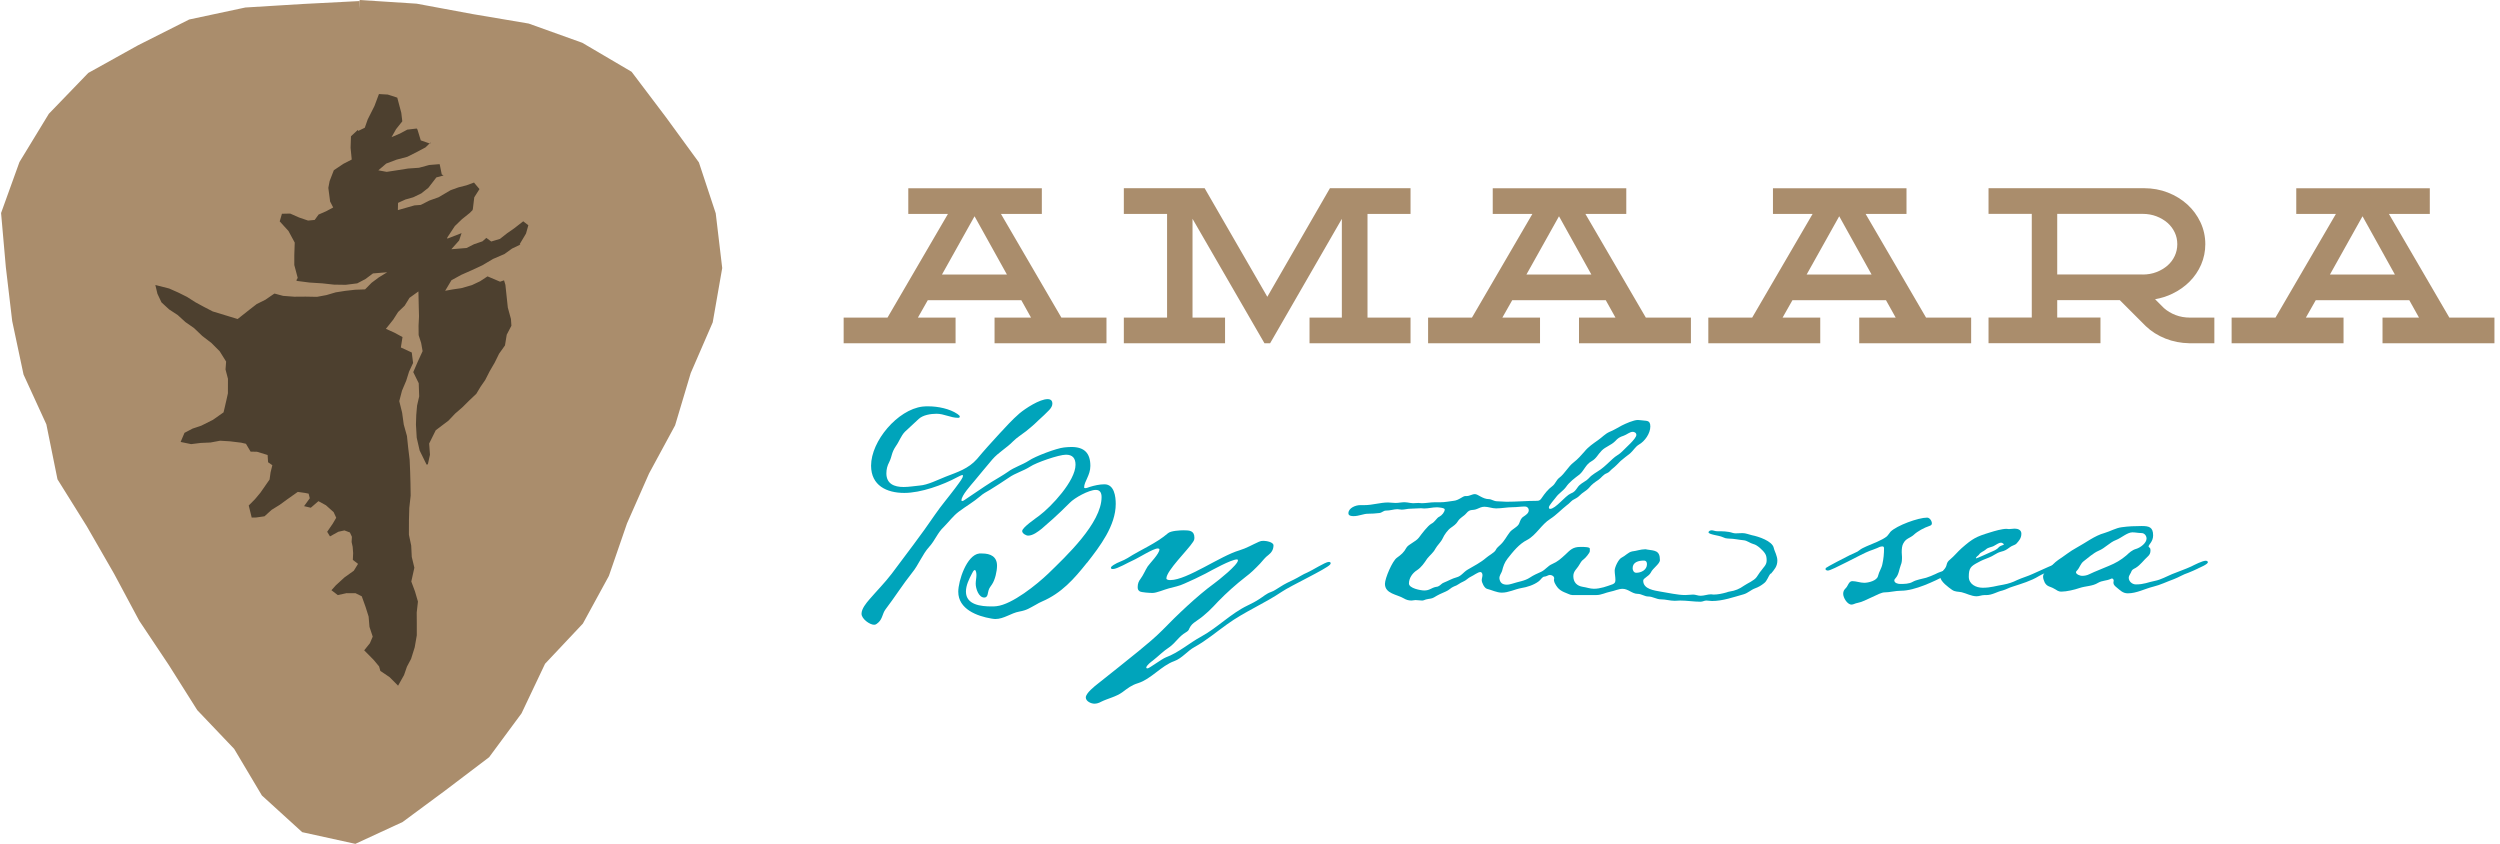 <svg width="317" height="107" viewBox="0 0 317 107" fill="none" xmlns="http://www.w3.org/2000/svg">
<g clip-path="url(#clip0_160_195)">
<path fill-rule="evenodd" clip-rule="evenodd" d="M88.62 20.591L84.446 14.868L80.088 9.103L73.833 5.425L67.037 2.986L59.933 1.785L52.828 0.465L45.6 0V0.698L45.589 1.076L45.573 0.173V0.135L38.35 0.508L31.11 0.952L23.99 2.472L17.491 5.749L11.193 9.249L6.192 14.43L2.466 20.548L0.136 27.011L0.742 33.891L1.547 40.711L2.985 47.494L5.878 53.806L7.289 60.777L10.998 66.722L14.464 72.747L17.654 78.707L21.406 84.327L25.012 90.044L29.694 94.96L33.208 100.867L38.317 105.518L45.059 107L51.05 104.231L56.456 100.234L62.02 96.015L66.129 90.455L69.113 84.165L73.909 79.07L77.207 73.028L79.504 66.37L82.3 60.036L85.603 53.935L87.587 47.299L90.372 40.879L91.577 33.988L90.755 27.049L88.62 20.591Z" fill="#AA8D6C"/>
<path d="M66.345 28.06L65.221 28.937L64.291 29.586L63.393 30.294L62.29 30.624L61.668 30.164L61.176 30.602L60.111 30.965L59.16 31.446L57.23 31.603L58.219 30.489L58.527 29.559L56.716 30.262L56.711 30.127L57.673 28.666L58.576 27.795L59.56 27.006L59.906 26.66L59.955 26.524L60.138 25.015L60.798 23.977L60.127 23.182V23.139L59.144 23.501L58.122 23.761L57.138 24.117L55.608 25.015L54.451 25.426L53.353 25.983L52.558 26.043L51.531 26.335L50.45 26.643L50.471 25.724L51.407 25.297L52.385 25.021L53.423 24.523L54.321 23.809L55.332 22.495L56.246 22.251L56.013 22.111L55.786 20.986L55.743 20.813L54.424 20.921L53.126 21.273L51.742 21.37L50.38 21.586L49.033 21.792L47.974 21.597L48.979 20.737L50.304 20.239L51.661 19.877L52.915 19.244L53.959 18.687L54.634 18.027L54.537 18.211L53.353 17.8L52.937 16.432L52.84 16.297L51.645 16.437L50.704 16.94L49.65 17.389L50.217 16.383L51.012 15.382L50.882 14.295L50.374 12.381L49.174 11.991L48.049 11.926L47.482 13.441L46.627 15.139L46.254 16.199L45.427 16.599L45.368 16.475L44.502 17.281L44.454 18.747L44.6 20.229L43.556 20.764L42.329 21.586L41.794 22.965L41.632 23.825L41.859 25.556L42.248 26.308L41.35 26.789L40.394 27.206L39.902 27.887L39.064 27.968L37.912 27.574L36.798 27.081L35.749 27.103L35.468 28.071L36.577 29.288L37.371 30.759L37.317 32.344V33.604L37.75 35.238L37.593 35.508L37.615 35.616L39.242 35.827L40.875 35.93L42.351 36.092L43.837 36.114L45.297 35.93L46.346 35.378L47.292 34.67L49.093 34.524L48.033 35.173L47.119 35.854L46.292 36.693L45.016 36.741L43.767 36.882L42.562 37.071L41.394 37.417L40.194 37.639L38.755 37.612L37.317 37.623L35.895 37.515L34.809 37.223L34.636 37.331L33.646 38.012L32.554 38.553L31.646 39.256L30.132 40.452L28.537 39.965L26.974 39.489L25.877 38.921L24.779 38.326L23.72 37.65L22.601 37.093L21.454 36.584L19.697 36.136L19.962 37.25L20.476 38.342L21.438 39.229L22.541 39.954L23.514 40.841L24.596 41.593L25.655 42.604L26.818 43.497L27.856 44.541L28.672 45.844L28.596 46.85L28.905 48.029L28.899 49.874L28.683 50.847L28.348 52.286L26.996 53.238L25.515 53.979L24.417 54.347L23.395 54.882L22.903 56.039L24.233 56.315L25.455 56.164L26.688 56.11L27.91 55.883L29.148 55.958L30.575 56.131L31.186 56.272L31.776 57.267L32.587 57.283L33.933 57.694L33.992 58.614L34.533 58.987L34.311 59.885L34.181 60.804L33.019 62.476L32.327 63.303L31.538 64.098L31.916 65.629L32.484 65.618L33.538 65.467L34.446 64.645L35.468 64.012L36.441 63.303L37.755 62.373L38.68 62.503L39.134 62.595L39.28 63.179L38.555 64.18L39.41 64.38L40.377 63.547L41.329 64.066L42.307 64.942L42.632 65.651L42.194 66.397L41.486 67.43L41.843 68.014L42.908 67.425L43.675 67.257L44.367 67.517L44.621 68.063L44.584 68.728L44.719 69.334L44.778 70.135L44.74 70.995L45.4 71.498L44.865 72.368L43.675 73.218L42.583 74.218L42.026 74.84L42.832 75.457L43.935 75.213L45.081 75.219L45.87 75.608L46.352 76.95L46.741 78.183L46.849 79.481L47.26 80.725L46.903 81.563L46.179 82.461L47.352 83.645L48.071 84.505L48.228 85.073L49.401 85.863L50.477 86.945L51.234 85.593L51.601 84.532L52.126 83.543L52.585 82.077L52.85 80.562V79.026L52.84 77.663L52.996 76.279L52.623 75.002L52.153 73.737L52.542 71.984L52.212 70.616L52.142 69.183L51.85 67.798L51.855 65.975L51.899 64.401L52.072 62.844L52.05 61.324L52.007 59.804L51.942 58.284L51.758 56.775L51.601 55.282L51.196 53.827L50.99 52.329L50.628 50.863L50.974 49.533L51.509 48.273L51.866 47.131L52.38 46.023L52.212 44.697L50.828 44.059L51.039 42.739L50.012 42.182L48.931 41.696L49.86 40.533L50.477 39.565L51.309 38.764L51.926 37.764L53.056 36.952L53.099 38.921L53.131 40.111L53.072 41.301L53.083 42.496L53.402 43.491L53.586 44.524L52.975 45.855L52.401 47.185L53.094 48.592L53.153 50.258L52.883 51.437L52.78 52.632L52.742 53.833L52.84 55.509L53.212 57.127L54.088 58.911L54.251 58.879L54.521 57.662L54.418 56.24L55.251 54.557L56.873 53.33L57.711 52.443L58.635 51.642L59.506 50.777L60.398 49.933L60.933 49.041L61.522 48.191L62.096 47.066L62.728 45.979L63.285 44.849L64.031 43.8L64.253 42.442L64.847 41.301L64.788 40.446L64.393 39.008L64.22 37.396L64.085 36.119L63.912 35.546L63.409 35.719L61.82 35.043L60.879 35.66L59.841 36.152L58.484 36.541L57.403 36.698L56.446 36.871L57.246 35.53L58.505 34.843L59.841 34.253L61.166 33.637L62.512 32.836L63.961 32.214L64.928 31.517L65.994 31.008L65.891 30.97L66.697 29.618L66.994 28.563L66.345 28.06Z" fill="#4D402F"/>
<path d="M137.825 71.357C136.187 73.417 134.608 75.208 132.121 76.273C131.851 76.392 131.608 76.516 131.364 76.668C130.516 77.122 130.24 77.366 129.24 77.549C128.207 77.733 127.299 78.491 126.206 78.491C126.055 78.491 125.871 78.458 125.693 78.431C123.903 78.128 121.508 77.247 121.508 75.034C121.508 73.671 122.568 70.361 124.179 70.183H124.541C125.601 70.183 126.423 70.578 126.423 71.73C126.423 72.427 126.179 73.52 125.785 74.099C125.633 74.342 125.45 74.526 125.358 74.829C125.239 75.132 125.298 75.77 124.812 75.77C124.082 75.77 123.719 74.618 123.719 74.012C123.719 73.65 123.811 73.282 123.811 72.92C123.811 72.768 123.779 72.281 123.601 72.281C123.449 72.281 123.298 72.617 123.238 72.736C122.876 73.433 122.481 74.223 122.481 75.013C122.481 76.711 124.422 76.895 125.698 76.895C125.909 76.895 126.152 76.895 126.363 76.863C128.337 76.652 131.489 74.104 132.916 72.736C135.16 70.551 139.68 66.332 139.68 63.027C139.68 62.513 139.496 62.119 138.95 62.119C138.068 62.119 136.252 63.119 135.646 63.757C133.949 65.456 133.008 66.245 132.1 67.035C131.645 67.397 130.975 67.917 130.37 67.917C130.099 67.917 129.613 67.646 129.613 67.338C129.613 66.884 131.37 65.699 131.764 65.396C133.311 64.244 136.376 60.967 136.376 58.933C136.376 58.116 136.014 57.656 135.165 57.656C134.257 57.656 131.375 58.657 130.618 59.171C129.769 59.717 128.737 59.987 127.92 60.566C127.131 61.113 126.342 61.599 125.525 62.113C125.098 62.356 124.644 62.6 124.282 62.93C123.433 63.66 122.465 64.206 121.584 64.872C120.854 65.418 120.308 66.175 119.675 66.813C118.886 67.543 118.551 68.544 117.826 69.334C116.945 70.302 116.491 71.611 115.642 72.638C114.458 74.126 113.431 75.765 112.274 77.279C111.879 77.825 111.912 78.431 111.393 78.918C111.241 79.037 111.09 79.221 110.846 79.221C110.268 79.221 109.241 78.464 109.241 77.825C109.241 77.187 109.846 76.462 110.241 76.003C111.182 74.91 112.182 73.909 113.063 72.757C114.912 70.269 116.821 67.814 118.551 65.266C119.34 64.114 120.281 63.022 121.097 61.929C121.308 61.626 121.914 60.869 122.038 60.566C122.07 60.507 122.098 60.415 122.098 60.323C122.098 60.29 122.098 60.231 122.038 60.231C121.887 60.231 121.551 60.442 121.4 60.501C119.551 61.502 116.761 62.503 114.669 62.503C112.425 62.503 110.452 61.562 110.452 59.046C110.452 55.92 113.82 51.945 116.972 51.555C117.215 51.523 117.486 51.523 117.729 51.523C118.913 51.523 120.427 51.826 121.4 52.491C121.46 52.551 121.703 52.702 121.703 52.794C121.703 52.978 121.584 52.978 121.46 52.978C120.551 52.978 119.702 52.464 118.762 52.464C118.032 52.464 117.032 52.615 116.486 53.129L114.755 54.736C114.242 55.249 114.026 55.98 113.604 56.558C112.998 57.467 113.15 57.77 112.755 58.592C112.512 59.046 112.393 59.501 112.393 60.02C112.393 61.356 113.393 61.751 114.577 61.751C115.242 61.751 115.912 61.632 116.61 61.567C117.61 61.507 118.978 60.81 119.913 60.442C121.4 59.863 122.795 59.441 123.887 58.197C124.795 57.105 125.736 56.072 126.709 55.012C127.526 54.13 128.347 53.221 129.256 52.432C130.045 51.766 131.835 50.609 132.835 50.609C133.23 50.609 133.44 50.793 133.44 51.188C133.44 51.766 132.743 52.248 132.381 52.643L131.591 53.373C131.105 53.859 130.624 54.254 130.105 54.676C129.559 55.103 128.953 55.466 128.466 55.953C127.65 56.802 126.617 57.348 125.828 58.257C125.071 59.138 124.314 60.08 123.552 60.988C123.13 61.502 121.914 62.811 121.914 63.444C121.914 63.503 121.946 63.536 122.006 63.536C122.098 63.536 122.189 63.476 122.276 63.417C123.428 62.659 124.579 61.837 125.731 61.112C126.428 60.685 127.126 60.296 127.791 59.836C128.607 59.23 129.613 58.955 130.461 58.408C131.251 57.862 133.981 56.829 134.922 56.737C135.225 56.705 135.56 56.677 135.863 56.677C137.501 56.677 138.258 57.467 138.258 59.074C138.258 60.285 137.468 61.048 137.468 61.805C137.468 61.864 137.528 61.897 137.62 61.897C137.771 61.897 138.014 61.805 138.166 61.745C138.771 61.562 139.409 61.41 140.047 61.41C141.291 61.41 141.475 62.957 141.475 63.898C141.475 66.656 139.474 69.269 137.836 71.362L137.825 71.357Z" fill="#00A4BB"/>
<path d="M168.637 71.6C168.183 72.146 163.604 74.299 162.544 75.029C160.3 76.544 157.781 77.577 155.602 79.156C154.239 80.124 152.964 81.217 151.477 82.039C150.568 82.526 149.898 83.467 148.898 83.829C147.26 84.408 145.957 86.106 144.318 86.62C143.437 86.891 143.015 87.258 142.318 87.772C141.529 88.351 140.469 88.562 139.62 88.984C139.35 89.135 139.074 89.227 138.771 89.227C138.344 89.227 137.679 88.924 137.679 88.437C137.679 87.891 138.804 87.01 139.225 86.68C140.923 85.317 142.686 83.948 144.383 82.553C145.416 81.704 146.449 80.854 147.384 79.913C149.233 78.004 151.812 75.543 153.937 73.996C154.483 73.601 156.97 71.627 156.97 71.054C156.97 70.962 156.91 70.935 156.851 70.935C156.121 70.935 153.666 72.298 152.877 72.725C151.996 73.18 151.087 73.607 150.179 74.002C149.541 74.305 148.876 74.429 148.206 74.607C147.627 74.759 146.659 75.186 146.14 75.186C145.838 75.186 144.713 75.127 144.502 74.975C144.291 74.824 144.259 74.672 144.259 74.429C144.259 74.034 144.378 73.699 144.621 73.396C144.983 72.909 145.2 72.336 145.53 71.817C145.8 71.422 147.016 70.21 147.016 69.664C147.016 69.572 146.892 69.545 146.805 69.545C146.227 69.545 144.351 70.756 143.653 71.059C143.075 71.303 141.653 72.152 141.134 72.152C141.042 72.152 140.864 72.152 140.864 72C140.864 71.849 141.075 71.73 141.199 71.638C141.745 71.276 142.41 71.124 142.988 70.756C144.686 69.664 146.568 68.934 148.114 67.603C148.476 67.3 149.628 67.241 150.114 67.241C150.844 67.241 151.45 67.3 151.45 68.182C151.45 68.425 151.39 68.544 151.266 68.728C150.66 69.696 147.898 72.368 147.898 73.342C147.898 73.553 148.292 73.553 148.411 73.553C150.504 73.553 154.748 70.486 157.143 69.788C158.051 69.518 158.813 69.058 159.63 68.696C159.841 68.604 159.965 68.577 160.208 68.577C160.544 68.577 161.479 68.728 161.479 69.155C161.479 69.669 161.236 70.064 160.841 70.367C160.419 70.67 160.143 71.065 159.781 71.46C159.203 72.065 158.597 72.671 157.932 73.158C156.721 74.099 155.537 75.159 154.472 76.252C153.656 77.133 152.834 77.982 151.834 78.648C151.531 78.859 151.196 79.075 150.985 79.378C150.682 79.805 150.86 79.892 150.347 80.195C149.498 80.681 149.044 81.531 148.254 82.077C147.498 82.564 146.892 83.202 146.195 83.748C145.984 83.9 145.346 84.386 145.346 84.657C145.346 84.749 145.438 84.749 145.53 84.749C145.713 84.749 147.346 83.537 147.833 83.353C149.471 82.747 150.806 81.531 152.32 80.714C154.413 79.562 156.051 77.804 158.202 76.771C158.716 76.527 159.235 76.257 159.689 75.954C160.176 75.651 160.598 75.256 161.144 75.073C161.598 74.921 161.96 74.618 162.387 74.375C162.901 74.039 163.479 73.769 164.058 73.493C164.636 73.223 165.182 72.828 165.788 72.585C166.302 72.374 168.064 71.249 168.486 71.249C168.578 71.249 168.729 71.281 168.729 71.4C168.729 71.492 168.67 71.551 168.637 71.611V71.6Z" fill="#00A4BB"/>
<path d="M224.514 72.72C224.179 73.115 224.087 73.661 223.665 73.964C223.33 74.234 222.967 74.451 222.54 74.602C222.027 74.786 221.632 75.208 221.086 75.359C219.783 75.722 218.448 76.208 217.085 76.208C216.842 76.208 216.599 76.149 216.355 76.149C216.112 76.149 215.901 76.3 215.625 76.3C214.777 76.3 213.928 76.149 213.046 76.149C212.836 76.149 212.592 76.181 212.349 76.181C211.771 76.181 211.197 75.997 210.592 75.997C210.046 75.997 209.559 75.635 208.986 75.635C208.532 75.635 208.137 75.3 207.651 75.3C206.953 75.3 206.467 74.662 205.742 74.662C205.229 74.662 204.71 74.932 204.196 75.024C203.59 75.143 203.044 75.451 202.439 75.451H199.373C199.222 75.451 199.038 75.392 198.919 75.332C198.011 74.97 197.584 74.818 197.13 73.904C197.097 73.785 197.038 73.661 197.038 73.542C197.038 73.482 197.07 73.423 197.07 73.331C197.07 73.061 196.767 72.904 196.524 72.904C196.313 72.904 196.07 73.115 195.827 73.115C195.556 73.115 195.34 73.569 195.097 73.72C194.491 74.175 193.642 74.451 192.885 74.57C192.069 74.721 191.28 75.148 190.431 75.148C189.793 75.148 189.155 74.813 188.549 74.662C188.214 74.57 187.884 73.872 187.884 73.569C187.884 73.358 187.976 73.142 187.976 72.931C187.976 72.779 187.917 72.536 187.706 72.536C187.403 72.536 186.857 72.963 186.522 73.115C186.16 73.266 185.916 73.601 185.522 73.753C185.127 73.904 184.792 74.24 184.37 74.359C183.975 74.51 183.732 74.845 183.337 74.997C182.824 75.208 182.305 75.451 181.824 75.754C181.521 75.938 181.218 75.906 180.883 75.997C180.699 76.03 180.521 76.149 180.337 76.149C180.066 76.149 179.758 76.089 179.488 76.089C179.304 76.089 179.153 76.149 178.974 76.149C178.612 76.149 178.309 76.057 178.007 75.878C177.158 75.365 175.611 75.3 175.611 74.029C175.611 73.331 176.552 71.119 177.125 70.724C177.671 70.329 178.007 70.059 178.336 69.448C178.58 69.02 179.52 68.69 179.915 68.171C180.25 67.717 181.04 66.657 181.494 66.413C181.98 66.17 182.164 65.656 182.526 65.505C182.829 65.353 183.191 64.926 183.191 64.596C183.191 64.385 182.343 64.326 182.191 64.326C181.645 64.326 181.132 64.477 180.585 64.477C180.461 64.477 180.315 64.445 180.191 64.445C179.737 64.445 179.283 64.504 178.828 64.504C178.466 64.504 178.098 64.623 177.736 64.623C177.552 64.623 177.374 64.564 177.19 64.564C176.736 64.564 176.309 64.747 175.703 64.747C175.433 64.747 175.217 65.018 174.914 65.05C174.427 65.11 173.946 65.142 173.46 65.142C172.881 65.142 172.308 65.445 171.643 65.445C171.373 65.445 170.978 65.413 170.978 65.083C170.978 64.417 171.886 64.05 172.465 64.05H173.011C174.044 64.05 175.011 63.714 176.012 63.714C176.314 63.714 176.617 63.774 176.952 63.774C177.347 63.774 177.709 63.682 178.104 63.682C178.347 63.682 178.59 63.741 178.834 63.774C178.926 63.774 179.045 63.806 179.169 63.806C179.38 63.806 179.623 63.774 179.866 63.774C180.018 63.774 180.137 63.806 180.288 63.806C180.834 63.806 181.38 63.687 181.926 63.687H182.624C183.289 63.687 183.716 63.568 184.321 63.503C184.986 63.444 185.473 62.898 185.808 62.898H185.992C186.354 62.898 186.657 62.654 187.025 62.654C187.419 62.654 187.998 63.292 188.814 63.292C189.117 63.292 189.42 63.563 189.847 63.563C190.242 63.563 190.636 63.622 191.031 63.622C192.307 63.622 193.61 63.503 194.913 63.503C195.183 63.503 195.34 63.384 195.491 63.141C195.886 62.562 196.281 62.048 196.854 61.627C197.216 61.356 197.34 60.869 197.703 60.593C198.433 60.047 198.827 59.166 199.552 58.619C200.065 58.224 200.492 57.738 200.914 57.256C201.401 56.651 202.006 56.256 202.644 55.801C203.131 55.466 203.526 55.012 204.072 54.768C204.618 54.557 205.131 54.222 205.65 53.952C206.137 53.708 207.137 53.254 207.683 53.254C207.802 53.254 207.953 53.286 208.078 53.286C208.716 53.405 209.262 53.194 209.262 54.076C209.262 54.958 208.564 55.958 207.807 56.38C207.353 56.651 207.11 57.137 206.683 57.505C206.288 57.808 205.894 58.111 205.499 58.446C205.164 58.782 204.834 59.144 204.439 59.447C204.196 59.631 204.077 59.874 203.774 59.993C203.261 60.177 203.077 60.572 202.682 60.842C202.228 61.145 201.833 61.421 201.498 61.843C201.163 62.238 200.649 62.449 200.287 62.843C200.044 63.114 199.708 63.238 199.406 63.422C199.162 63.606 198.952 63.877 198.676 64.061C197.978 64.607 197.34 65.305 196.583 65.791C195.459 66.489 194.794 67.852 193.642 68.463C192.61 68.977 191.853 69.951 191.155 70.832C190.761 71.346 190.609 71.8 190.458 72.412C190.366 72.682 190.123 72.958 190.123 73.32C190.182 73.866 190.485 74.137 191.063 74.137C191.307 74.137 191.518 74.077 191.728 74.018C192.518 73.747 193.334 73.683 194.005 73.228C194.459 72.925 194.945 72.714 195.432 72.498C195.946 72.255 196.281 71.741 196.794 71.53C197.551 71.195 197.886 70.865 198.492 70.318C199.098 69.74 199.433 69.35 200.373 69.35H200.557C200.801 69.35 201.59 69.35 201.59 69.561V69.896C201.59 70.107 201.011 70.778 200.833 70.897C200.498 71.14 200.438 71.324 200.228 71.654C199.957 72.141 199.498 72.412 199.498 73.05C199.498 73.839 199.952 74.294 200.709 74.413C201.163 74.472 201.617 74.656 202.104 74.656C202.92 74.656 203.742 74.353 204.499 74.077C204.769 73.958 204.834 73.807 204.834 73.531C204.834 73.136 204.742 72.741 204.742 72.347C204.742 71.919 205.229 70.892 205.623 70.708C205.867 70.589 206.05 70.437 206.261 70.28C206.505 70.097 206.688 69.978 206.959 69.918C207.505 69.859 208.051 69.648 208.597 69.648C208.689 69.648 208.748 69.648 208.84 69.68C209.813 69.832 210.478 69.772 210.478 71.016C210.478 71.503 209.57 72.049 209.327 72.595C209.056 73.109 208.359 73.293 208.359 73.628C208.359 74.721 209.786 74.872 210.603 75.024C211.603 75.175 212.695 75.451 213.695 75.451C214.03 75.451 214.36 75.392 214.695 75.392C214.998 75.392 215.301 75.543 215.636 75.543C216.09 75.543 216.517 75.359 216.972 75.359C217.064 75.359 217.155 75.392 217.274 75.392C217.82 75.392 218.367 75.273 218.913 75.121C219.064 75.062 219.183 75.029 219.34 75.002C220.005 74.91 220.583 74.667 221.129 74.272C221.616 73.937 222.405 73.634 222.735 73.18C222.946 72.909 223.097 72.601 223.314 72.363C223.616 71.909 224.011 71.665 224.011 71.059C224.011 70.756 223.979 70.421 223.8 70.178C223.557 69.783 222.8 69.085 222.346 68.993C221.892 68.874 221.529 68.539 221.102 68.506C220.464 68.447 219.859 68.296 219.253 68.296C219.069 68.296 218.918 68.263 218.767 68.236L218.221 68.025C218.01 67.933 216.642 67.755 216.642 67.511C216.642 67.327 216.885 67.241 217.036 67.241C217.247 67.241 217.491 67.36 217.702 67.36C218.339 67.36 219.096 67.36 219.702 67.571C219.826 67.603 219.945 67.63 220.064 67.63C220.367 67.63 220.643 67.598 220.945 67.598C221.373 67.598 221.762 67.782 222.157 67.868C222.946 68.02 224.735 68.598 224.914 69.475C224.973 69.745 225.098 69.988 225.184 70.232C225.276 70.502 225.368 70.778 225.368 71.081C225.368 71.838 224.973 72.233 224.552 72.752L224.514 72.72ZM193.399 64.223C192.853 64.223 192.339 64.315 191.793 64.315C191.096 64.315 190.398 64.466 189.701 64.466C189.187 64.466 188.733 64.255 188.214 64.255C187.879 64.255 187.576 64.407 187.306 64.526C186.7 64.796 186.425 64.466 185.911 65.104C185.576 65.499 185.154 65.618 184.851 66.105C184.64 66.467 184.305 66.684 183.97 66.922C183.575 67.192 183.121 67.83 182.937 68.258C182.694 68.771 182.272 69.107 181.997 69.594C181.753 70.08 181.299 70.41 180.964 70.838C180.602 71.384 180.234 71.93 179.688 72.293C179.109 72.655 178.655 73.293 178.655 73.991C178.655 74.597 180.142 74.872 180.596 74.872C181.294 74.872 181.478 74.537 182.083 74.418C182.202 74.418 182.294 74.386 182.418 74.326C182.662 74.207 182.813 73.964 183.083 73.872C183.629 73.661 184.116 73.358 184.689 73.207C185.295 73.055 185.57 72.541 186.084 72.238C186.9 71.752 187.722 71.357 188.452 70.724C188.755 70.454 189.452 70.086 189.636 69.783C189.787 69.448 190.031 69.296 190.274 69.053C190.761 68.598 191.031 68.02 191.426 67.506C191.728 67.079 192.485 66.808 192.637 66.354C192.788 65.991 192.848 65.716 193.183 65.505C193.486 65.294 193.848 65.077 193.848 64.688C193.848 64.445 193.664 64.234 193.394 64.234L193.399 64.223ZM207.018 54.758C206.656 54.758 206.261 55.12 205.894 55.244C205.348 55.428 205.164 55.547 204.801 55.942C204.288 56.456 203.59 56.64 203.104 57.127C202.59 57.64 202.439 58.127 201.801 58.489C201.071 58.884 200.86 59.674 200.287 60.161C199.649 60.648 199.011 61.102 198.557 61.767C198.195 62.254 197.649 62.557 197.281 63.071C197.13 63.282 196.4 64.104 196.4 64.315C196.4 64.434 196.432 64.526 196.551 64.526C197.248 64.526 198.46 62.887 199.157 62.584C199.644 62.4 199.763 62.189 200.065 61.767C200.309 61.405 200.822 61.129 201.19 60.886L201.46 60.642C201.882 60.155 202.46 59.885 202.974 59.517C203.52 59.122 203.974 58.636 204.488 58.181C204.85 57.819 205.369 57.602 205.699 57.24C206.094 56.813 207.489 55.634 207.489 55.147C207.489 54.877 207.245 54.752 207.002 54.752L207.018 54.758ZM208.445 71.081C207.78 71.081 207.018 71.265 207.018 72.049C207.018 72.32 207.17 72.628 207.472 72.628C208.11 72.628 208.835 72.265 208.835 71.535C208.835 71.292 208.743 71.081 208.44 71.081H208.445Z" fill="#00A4BB"/>
<path d="M249.73 71.568C249.216 71.871 248.606 72.233 248.059 72.384C247.605 72.503 247.178 72.72 246.784 72.931C245.237 73.72 242.81 74.905 241.053 74.905C240.323 74.905 239.625 75.116 238.928 75.116C238.322 75.116 236.533 76.268 235.532 76.452C235.262 76.484 235.019 76.663 234.776 76.663C234.23 76.663 233.716 75.781 233.716 75.3C233.716 74.964 233.835 74.786 234.051 74.569C234.321 74.326 234.413 73.688 234.867 73.688C235.381 73.688 235.868 73.899 236.381 73.899C236.927 73.899 238.02 73.628 238.138 73.017C238.263 72.471 238.593 72.049 238.685 71.53C238.836 70.865 238.895 70.194 238.895 69.528C238.895 69.377 238.836 69.285 238.685 69.285C238.441 69.285 238.198 69.404 238.02 69.496C237.684 69.647 237.355 69.74 237.052 69.859C236.079 70.221 232.289 72.347 231.775 72.347C231.656 72.347 231.472 72.287 231.472 72.163C231.472 72.103 231.505 72.071 231.532 72.011C231.591 71.919 234.202 70.556 234.532 70.405L235.262 70.069C235.473 69.978 235.597 69.918 235.776 69.766C236.019 69.556 236.354 69.431 236.657 69.28C237.355 68.977 238.69 68.49 239.263 68.003C239.447 67.819 239.566 67.608 239.717 67.425C240.507 66.635 243.237 65.634 244.356 65.634C244.691 65.634 244.962 66.062 244.962 66.364C244.962 66.575 244.81 66.635 244.626 66.7C243.988 66.911 243.14 67.365 242.653 67.825C242.166 68.252 241.685 68.252 241.35 68.885C241.166 69.188 241.139 69.615 241.139 70.037C241.139 70.248 241.172 70.464 241.172 70.616C241.172 70.978 241.172 71.313 241.02 71.649C240.809 72.195 240.777 72.86 240.35 73.32C240.29 73.412 240.198 73.472 240.198 73.591C240.198 73.926 240.652 74.045 240.928 74.045C241.442 74.045 242.08 74.045 242.534 73.774C243.021 73.504 243.686 73.412 244.232 73.26C244.626 73.141 245.048 72.958 245.443 72.774C245.837 72.563 246.292 72.438 246.719 72.287C247.054 72.168 247.357 71.984 247.719 71.86C248.114 71.708 248.535 71.557 248.93 71.373C249.173 71.254 249.417 71.129 249.719 71.129C249.779 71.129 249.93 71.129 249.93 71.249C249.93 71.4 249.811 71.492 249.719 71.551L249.73 71.568Z" fill="#00A4BB"/>
<path d="M261.554 71.568C260.705 72.265 259.489 72.476 258.521 73.055C257.548 73.661 256.31 74.023 255.185 74.391C254.758 74.51 254.369 74.753 253.909 74.878C253.212 75.029 252.633 75.457 251.849 75.457H251.606C251.271 75.457 250.968 75.608 250.638 75.608C249.968 75.608 249.362 75.246 248.73 75.094C248.275 75.002 247.913 75.062 247.519 74.791C247.091 74.488 246.032 73.731 246.032 73.152C246.032 72.725 246.367 72.395 246.61 72.092C246.972 71.606 246.702 71.395 247.275 70.94C247.789 70.513 248.216 69.972 248.73 69.512C250.157 68.268 250.552 68.057 252.336 67.511C252.914 67.327 253.85 67.057 254.428 67.057C254.52 67.057 254.612 67.089 254.731 67.089C254.974 67.089 255.217 67.03 255.461 67.03C255.855 67.03 256.31 67.181 256.31 67.668C256.31 68.247 256.007 68.577 255.645 68.972C255.52 69.091 255.066 69.215 254.888 69.366C254.374 69.729 254.282 69.821 253.677 69.972C253.131 70.124 252.709 70.518 252.19 70.702C251.703 70.886 251.249 71.065 250.827 71.308C249.887 71.795 249.643 72.038 249.643 73.131C249.643 74.072 250.552 74.526 251.4 74.526C252.46 74.526 253.071 74.283 254.039 74.131C254.677 74.012 255.223 73.829 255.769 73.553C256.434 73.25 257.131 73.066 257.769 72.763C258.283 72.52 261.289 71.157 261.592 71.157C261.684 71.157 261.776 71.216 261.776 71.308C261.776 71.427 261.657 71.519 261.565 71.579L261.554 71.568ZM253.731 68.809C253.46 68.809 253.152 69.053 252.914 69.172C252.552 69.415 252.125 69.356 251.79 69.685C251.487 69.956 251.152 69.988 250.941 70.324C250.849 70.475 250.546 70.567 250.546 70.811C250.698 70.811 252.092 70.145 252.395 70.021C252.817 69.837 253.185 69.718 253.487 69.356C253.639 69.204 253.882 69.172 254.093 69.053C254.093 68.934 253.823 68.809 253.731 68.809Z" fill="#00A4BB"/>
<path d="M278.72 72.081C278.298 72.265 277.903 72.476 277.476 72.628C276.811 72.839 276.265 73.206 275.627 73.444C274.778 73.747 273.93 74.174 273.048 74.385C271.956 74.656 270.924 75.235 269.804 75.235C269.166 75.235 268.831 74.84 268.377 74.477C268.193 74.326 267.982 74.142 267.982 73.899C267.982 73.807 268.015 73.688 268.015 73.596C268.015 73.477 267.896 73.352 267.804 73.352C267.744 73.352 267.685 73.385 267.62 73.412C267.106 73.655 266.56 73.596 266.041 73.899C265.312 74.353 264.463 74.293 263.673 74.564C263.068 74.775 262.035 75.018 261.397 75.018C260.911 75.018 260.819 74.807 260.424 74.623C259.97 74.353 259.575 74.412 259.272 73.866C259.18 73.655 259.062 73.379 259.062 73.136C259.062 72.709 259.424 72.406 259.727 72.135C260.148 71.773 260.483 71.346 260.97 71.01C261.759 70.497 262.489 69.885 263.338 69.431C264.463 68.825 265.614 67.917 266.858 67.581C267.588 67.37 268.285 66.943 269.042 66.851C269.891 66.732 270.713 66.7 271.561 66.7C272.47 66.7 273.016 66.819 273.016 67.884C273.016 68.701 272.437 69.036 272.437 69.312C272.589 69.523 272.681 69.431 272.681 69.799C272.681 70.102 272.589 70.345 272.345 70.556C271.832 71.01 271.405 71.649 270.799 72.011C270.404 72.222 270.345 72.222 270.194 72.617C270.102 72.828 269.923 73.012 269.923 73.255C269.923 73.742 270.377 74.104 270.832 74.104C271.891 74.104 272.318 73.834 273.259 73.65C274.016 73.498 274.686 73.104 275.411 72.801C276.227 72.465 277.049 72.195 277.839 71.832C278.26 71.622 279.266 71.102 279.688 71.102C279.806 71.102 279.958 71.162 279.958 71.286C279.958 71.557 278.958 71.951 278.714 72.076L278.72 72.081ZM271.534 67.592C271.14 67.592 270.778 67.5 270.383 67.5C269.745 67.5 268.956 68.23 268.323 68.468C267.507 68.771 266.928 69.501 266.112 69.831C265.414 70.134 264.809 70.713 264.203 71.167C263.808 71.47 263.717 71.957 263.387 72.319C263.327 72.379 263.235 72.471 263.235 72.563C263.235 72.833 263.781 73.017 263.992 73.017C264.328 73.017 264.63 72.958 264.933 72.806C265.749 72.411 266.604 72.108 267.42 71.746C268.236 71.411 268.934 71.016 269.604 70.442C269.999 70.08 270.334 69.745 270.88 69.593C271.394 69.442 272.183 68.863 272.183 68.29C272.183 67.927 271.913 67.592 271.545 67.592H271.534Z" fill="#00A4BB"/>
<path d="M126.109 43.524V40.268H130.732L129.504 38.066H117.642L116.393 40.268H121.167V43.524H106.975V40.268H112.538L120.2 27.125H115.171V23.869H132.105V27.125H126.92L134.581 40.268H140.301V43.524H126.109ZM127.677 34.81L123.573 27.422L119.443 34.81H127.677Z" fill="#AA8D6C"/>
<path d="M166.048 43.524V40.268H170.146V27.752L161.052 43.524H160.333L151.212 27.747V40.268H155.337V43.524H142.502V40.268H147.984V27.125H142.502V23.863H152.747L160.695 37.634L168.637 23.863H178.856V27.125H173.4V40.268H178.856V43.524H166.048Z" fill="#AA8D6C"/>
<path d="M200.217 43.524V40.268H204.839L203.612 38.066H191.75L190.501 40.268H195.275V43.524H181.083V40.268H186.646L194.307 27.125H189.279V23.869H206.213V27.125H201.028L208.689 40.268H214.409V43.524H200.217ZM201.785 34.81L197.681 27.422L193.551 34.81H201.785Z" fill="#AA8D6C"/>
<path d="M235.749 43.524V40.268H240.371L239.144 38.066H227.282L226.033 40.268H230.807V43.524H216.615V40.268H222.178L229.839 27.125H224.811V23.869H241.744V27.125H236.56L244.221 40.268H249.941V43.524H235.749ZM237.316 34.81L233.213 27.422L229.082 34.81H237.316Z" fill="#AA8D6C"/>
<path d="M277.617 43.524C276.541 43.508 275.519 43.307 274.573 42.929C273.621 42.55 272.789 42.026 272.091 41.36L268.793 38.061H260.856V40.262H266.339V43.518H252.146V40.262H257.629V27.119H252.146V23.863H271.853C272.924 23.863 273.946 24.047 274.886 24.415C275.827 24.783 276.654 25.291 277.357 25.929C278.06 26.568 278.617 27.33 279.022 28.19C279.428 29.056 279.633 29.991 279.633 30.965C279.633 31.868 279.455 32.733 279.104 33.55C278.752 34.361 278.26 35.086 277.638 35.708C277.022 36.325 276.287 36.844 275.454 37.244C274.773 37.574 274.038 37.807 273.264 37.942L274.389 39.067C274.805 39.435 275.303 39.732 275.865 39.949C276.422 40.165 277.044 40.273 277.703 40.273H280.78V43.529H277.622L277.617 43.524ZM271.691 34.81C272.318 34.81 272.908 34.708 273.438 34.502C273.973 34.297 274.443 34.015 274.838 33.675C275.227 33.334 275.535 32.928 275.752 32.463C275.968 32.003 276.081 31.5 276.081 30.965C276.081 30.429 275.973 29.926 275.752 29.467C275.535 29.007 275.227 28.596 274.838 28.255C274.443 27.914 273.973 27.633 273.438 27.428C272.902 27.222 272.318 27.119 271.691 27.119H260.856V34.805H271.691V34.81Z" fill="#AA8D6C"/>
<path d="M302.103 43.524V40.268H306.726L305.498 38.066H293.636L292.387 40.268H297.161V43.524H282.969V40.268H288.533L296.194 27.125H291.166V23.869H308.099V27.125H302.914L310.575 40.268H316.295V43.524H302.103ZM303.671 34.81L299.567 27.422L295.437 34.81H303.671Z" fill="#AA8D6C"/>
</g>
<defs>
<clipPath id="clip0_160_195">
<rect width="316.165" height="107" fill="white" transform="translate(0.136)"/>
</clipPath>
</defs>
</svg>
